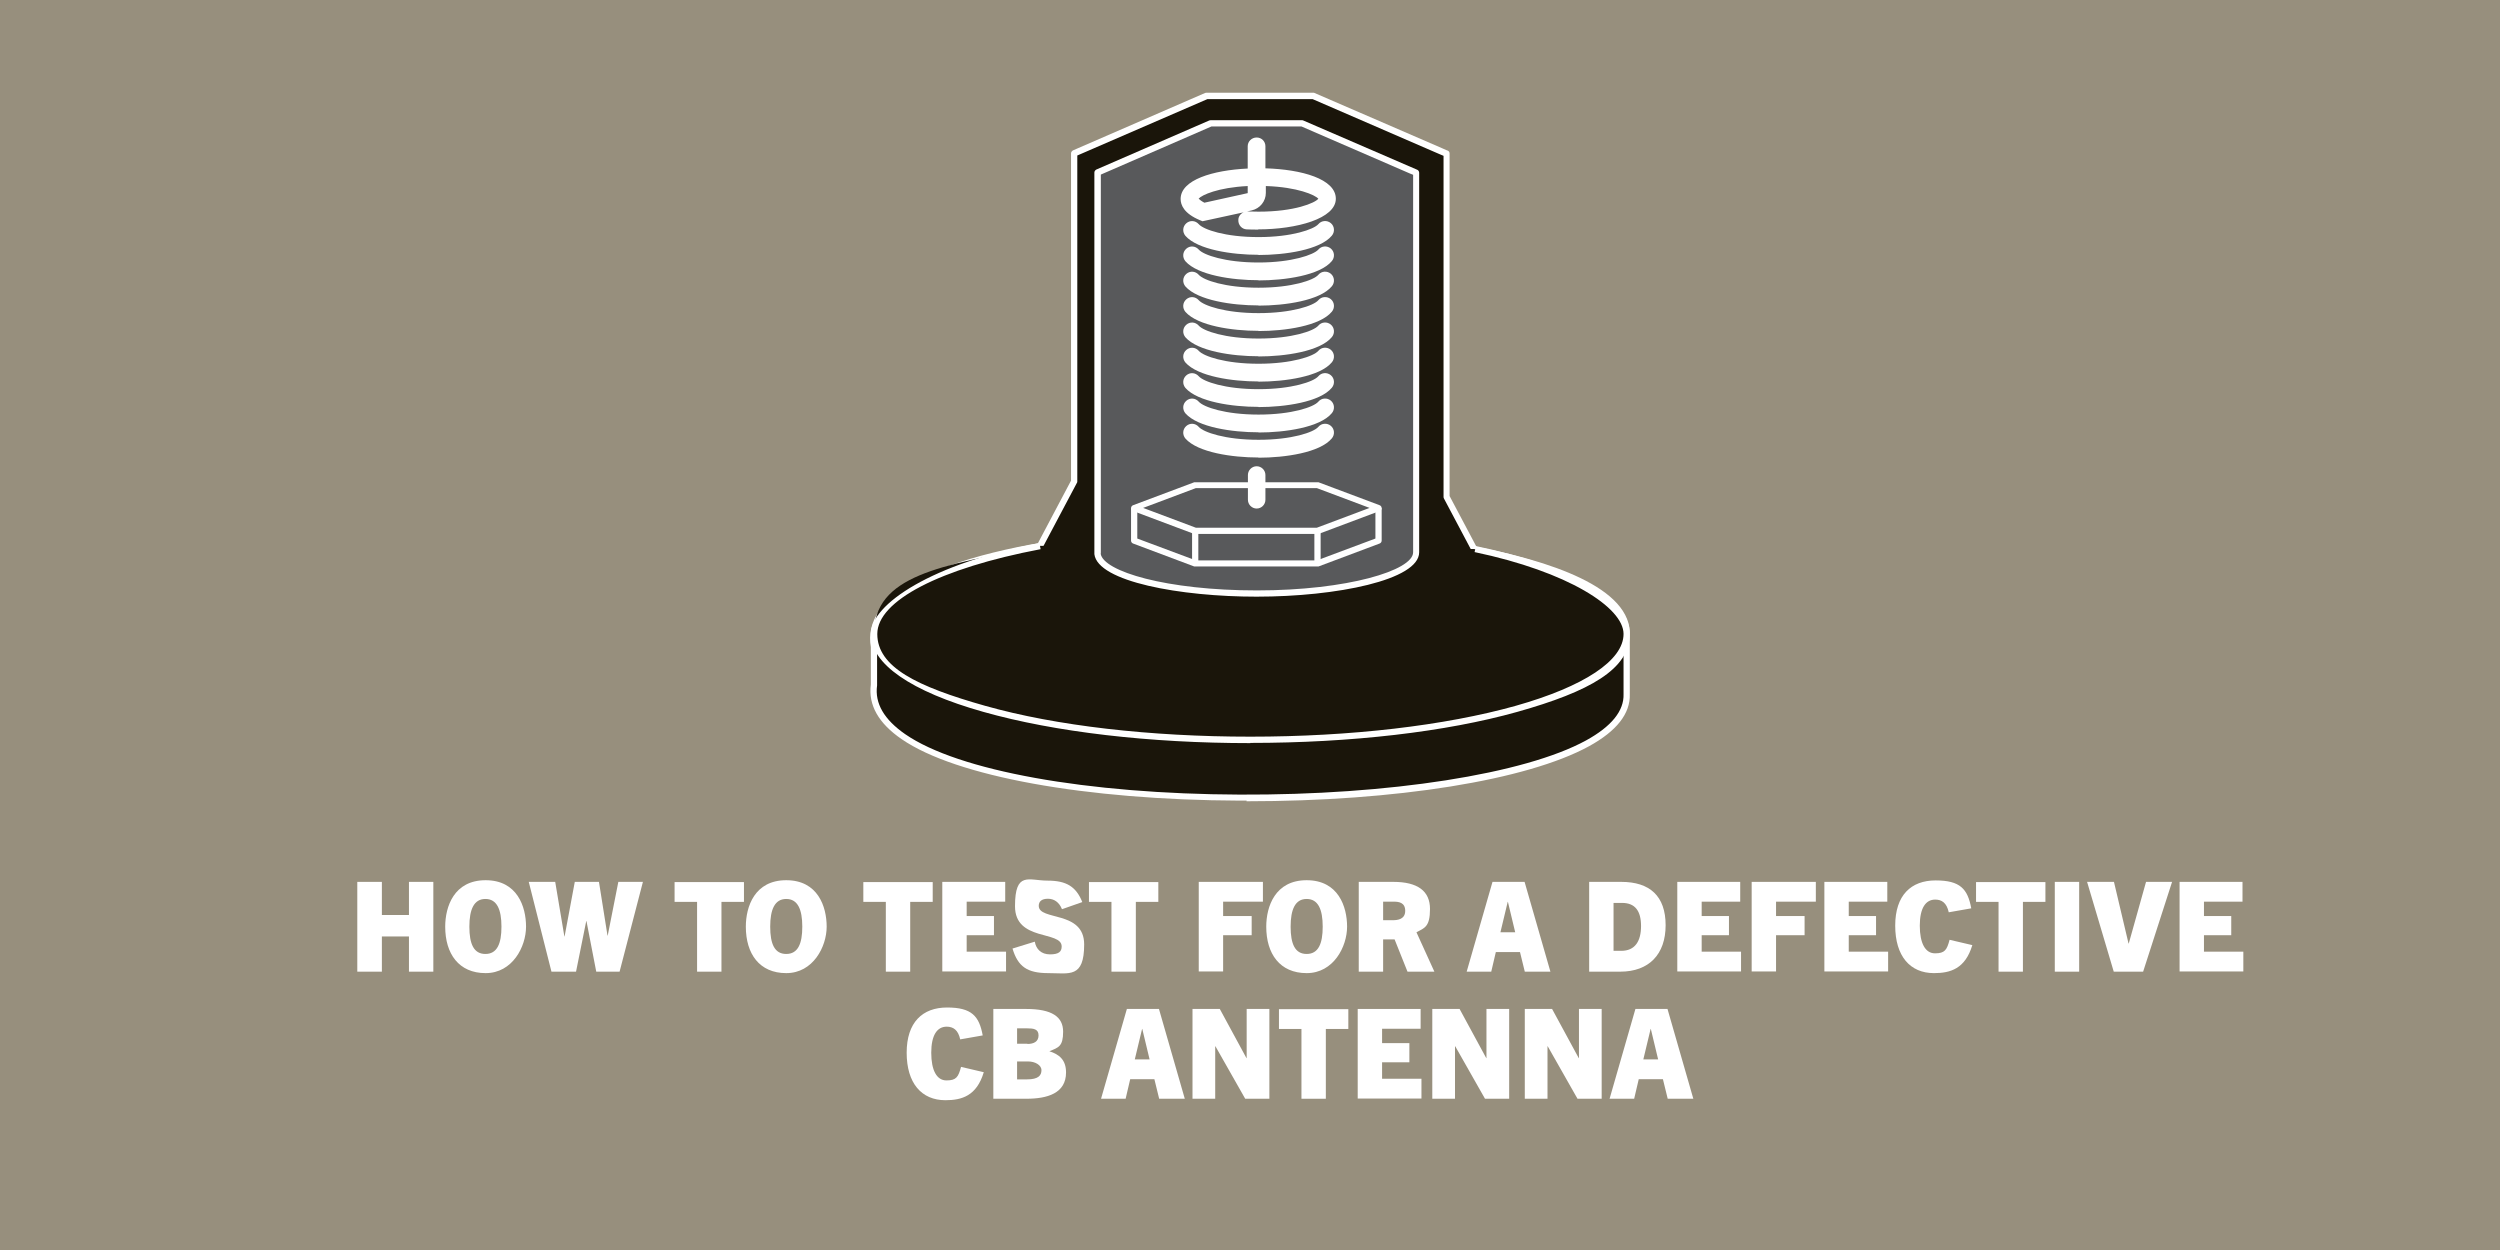 <svg viewBox="0 0 1200 600" version="1.1" xmlns="http://www.w3.org/2000/svg" id="Layer_1">
  
  <defs>
    <style>
      .st0 {
        fill: #fff;
      }

      .st1 {
        isolation: isolate;
      }

      .st2 {
        fill: #1a150a;
      }

      .st3 {
        fill: #58595b;
      }

      .st4 {
        fill: #978f7d;
      }
    </style>
  </defs>
  <g id="bg">
    <rect height="5298.2" width="6855" y="-789.1" x="-3952.1" class="st4"></rect>
  </g>
  <g id="Layer_3">
    <g>
      <g>
        <path d="M726.8,300c2.5,4.7.6,10.6-4.2,12.9-37.7,18.4-78.7,27.5-119.6,27.5s-81.9-9.2-119.6-27.5c-4.8-2.3-6.7-8.2-4.2-12.9l36.5-68.9V73.6l63.5-27.6h51.2s48.9,21.2,61.2,26.5c1.8.8,2.8,1.2,2.8,1.2v164.8l32.5,61.4h0Z" class="st2"></path>
        <path d="M603,342c-41.4,0-83-9.6-120.3-27.7-2.7-1.3-4.7-3.6-5.6-6.5-.9-2.8-.7-5.9.7-8.5l36.3-68.6V73.6c0-.6.4-1.1.9-1.4l63.5-27.6c.2,0,.4-.1.6-.1h51.2c.2,0,.4,0,.6.1,0,0,48.9,21.2,61.2,26.5,1.7.8,2.7,1.2,2.8,1.2.6.2.9.8.9,1.4v164.4l32.4,61.1s0,0,0,.1c1.3,2.6,1.6,5.6.7,8.4-.9,2.9-2.9,5.1-5.6,6.5-37.2,18.1-78.8,27.7-120.3,27.7ZM517.1,74.6v156.5c0,.2,0,.5-.2.7l-36.5,68.9c-1,1.9-1.2,4.1-.5,6.2.7,2.1,2.1,3.7,4.1,4.7,36.8,17.9,78,27.4,119,27.4s82.1-9.5,119-27.4c2-1,3.4-2.6,4.1-4.7.7-2.1.5-4.2-.5-6.2,0,0,0,0,0-.1l-32.5-61.3c-.1-.2-.2-.5-.2-.7V74.8c-.5-.2-1.1-.5-1.9-.8-11.7-5.1-56.9-24.7-60.9-26.4h-50.6l-62.3,27Z" class="st0"></path>
      </g>
      <g>
        <path d="M499.3,262c-49.4,8.6-84,24.5-79.7,48.3,0,5.4,0,10.9,0,16.3,0,5.4,0-3.4,0,2.1-10,73.1,363.5,69.8,361.3,4.3,0-14,0-13.8,0-27.8,1.3-19.2-29.3-33.2-73.3-41.6" class="st2"></path>
        <path d="M598.4,384.3c-1.1,0-2.2,0-3.3,0-74.1-.3-136.3-11.6-162.3-29.5-11.1-7.6-16.1-16.4-14.8-26.2,0,0,0,0,0-.1h0v-.4c0-.1,0-.3,0-.4,0-.3,0-.6,0-1,0-2.7,0-5.3,0-7.9,0-2.7,0-5.5,0-8.2-1.1-6.2.3-12.1,4.1-17.6,12.5-17.9,48.7-27.5,76.9-32.4l.5,3c-39.6,6.9-65.5,17.6-74.9,31.1-3.4,4.8-4.6,10-3.6,15.5,0,0,0,.2,0,.3,0,2.8,0,5.6,0,8.3,0,2.7,0,5.3,0,8,0,0,0,.1,0,.2h0c0,0,0,.4,0,.7,0,.3,0,.7,0,1.1,0,0,0,.2,0,.2-1.2,8.6,3.4,16.4,13.5,23.4,25.5,17.6,87.1,28.7,160.6,29,71.6.3,136.8-9.9,166.2-26,12.2-6.7,18.3-14.2,18-22.3,0-6.8,0-10.2,0-13.5,0-3.6,0-7,0-14.3,0,0,0,0,0-.1,1.1-16.8-24.5-31-72.1-40l.6-2.9c34.8,6.6,76,19.5,74.5,43.1,0,7.3,0,10.7,0,14.3,0,3.3,0,6.8,0,13.5.3,9.3-6.3,17.7-19.6,25-29.8,16.3-92.6,26.4-164.4,26.4Z" class="st0"></path>
      </g>
      <g>
        <path d="M708.2,263.6c44.1,9.3,72.7,24.1,72.7,40.8,0,28.1-80.9,50.9-180.7,50.9s-180.7-22.8-180.7-50.9,31.6-33,79.6-42.2" class="st2"></path>
        <path d="M600.2,356.7c-48.4,0-93.9-5.3-128.2-15-34.8-9.8-54-23.1-54-37.4s29.5-33.9,80.9-43.6l.6,2.9c-48.4,9.2-78.4,24.8-78.4,40.7s18.9,25.2,51.8,34.5c34,9.6,79.2,14.8,127.3,14.8s93.4-5.3,127.3-14.8c32.9-9.3,51.8-21.8,51.8-34.5s-26.7-29.9-71.5-39.3l.6-2.9c46.9,9.9,73.9,25.3,73.9,42.2s-19.2,27.6-54,37.4c-34.2,9.6-79.8,14.9-128.2,14.9Z" class="st0"></path>
      </g>
    </g>
    <g class="st1">
      <g class="st1">
        <path d="M196.3,466.4v-16.9h-13v16.9h-11.8v-43.1h11.8v15.9h13v-15.9h11.7v43.1h-11.7Z" class="st0"></path>
        <path d="M213.7,444.8c0-9.6,4.2-22.3,19.4-22.3s19.4,12.7,19.4,22.3-6.5,22.3-19.4,22.3-19.4-9.3-19.4-22.3ZM240.7,444.8c0-8.3-2.2-13.3-7.7-13.3s-7.7,5-7.7,13.3,2.1,13.1,7.7,13.1,7.7-4.9,7.7-13.1Z" class="st0"></path>
        <path d="M286.2,466.4l-4.7-24.3h-.1l-4.9,24.3h-11.8l-10.9-43.1h12.7l4.4,26.2h.1l4.9-26.2h11.6l4.1,25.8h.1l5.1-25.8h11.8l-11.2,43.1h-11.4Z" class="st0"></path>
      </g>
      <g class="st1">
        <path d="M334.6,466.4v-33.5h-10.8v-9.5h33.3v9.5h-10.8v33.5h-11.7Z" class="st0"></path>
      </g>
      <g class="st1">
        <path d="M358,444.8c0-9.6,4.2-22.3,19.4-22.3s19.4,12.7,19.4,22.3-6.5,22.3-19.4,22.3-19.4-9.3-19.4-22.3ZM385.1,444.8c0-8.3-2.2-13.3-7.7-13.3s-7.7,5-7.7,13.3,2.1,13.1,7.7,13.1,7.7-4.9,7.7-13.1Z" class="st0"></path>
        <path d="M425.2,466.4v-33.5h-10.8v-9.5h33.3v9.5h-10.8v33.5h-11.7Z" class="st0"></path>
        <path d="M452.3,466.4v-43.1h30.2v9.5h-18.5v6.9h13.1v9.2h-13.1v7.9h18.9v9.5h-30.6Z" class="st0"></path>
      </g>
      <g class="st1">
        <path d="M509.7,436.3c-1.3-3.2-3.7-4.9-6.7-4.9s-4.4,1.3-4.4,3.4c0,7.3,21.8,2.1,21.8,18.5s-7.1,13.8-17.2,13.8-14.6-3.1-17.2-11.8l10.7-3.3c.6,3.6,3.1,6.1,7.3,6.1s5.6-1.3,5.6-3.8c0-7.7-22.4-2.3-22.4-19.3s6.6-12.3,15.6-12.3,13.7,2.8,16.7,10.3l-9.7,3.4Z" class="st0"></path>
      </g>
      <g class="st1">
        <path d="M533.5,466.4v-33.5h-10.8v-9.5h33.3v9.5h-10.8v33.5h-11.7Z" class="st0"></path>
      </g>
      <g class="st1">
        <path d="M575.4,466.4v-43.1h30.8v9.5h-19.1v6.9h13.7v9.2h-13.7v17.4h-11.7Z" class="st0"></path>
      </g>
      <g class="st1">
        <path d="M607.8,444.8c0-9.6,4.2-22.3,19.4-22.3s19.4,12.7,19.4,22.3-6.5,22.3-19.4,22.3-19.4-9.3-19.4-22.3ZM634.9,444.8c0-8.3-2.2-13.3-7.7-13.3s-7.7,5-7.7,13.3,2.1,13.1,7.7,13.1,7.7-4.9,7.7-13.1Z" class="st0"></path>
        <path d="M675.6,466.4l-6.2-15.5h-5.5v15.5h-11.7v-43.1h16.6c11.7,0,17.6,4.4,17.6,13s-2.6,9.1-6.5,11.2l8.6,18.9h-12.8ZM668.6,441.7c2.4,0,5.9-.5,5.9-4.5s-3.1-4.4-5.4-4.4h-5.2v8.9h4.7Z" class="st0"></path>
        <path d="M731.9,466.4l-2.3-9.4h-11.6l-2.2,9.4h-11.8l12.4-43.1h15.4l12.4,43.1h-12.2ZM720.2,447.5h7.1l-3.5-14.6h-.1l-3.5,14.6Z" class="st0"></path>
        <path d="M762.8,466.4v-43.1h15.4c13.7,0,21.3,6.8,21.3,20.8s-8,22.3-21.8,22.3h-14.9ZM778.2,456.4c6.6,0,9.5-4.6,9.5-11.9s-2.9-11.1-9.1-11.1h-4.1v23h3.7Z" class="st0"></path>
        <path d="M805.1,466.4v-43.1h30.2v9.5h-18.5v6.9h13.1v9.2h-13.1v7.9h18.9v9.5h-30.6Z" class="st0"></path>
        <path d="M840.8,466.4v-43.1h30.8v9.5h-19.1v6.9h13.7v9.2h-13.7v17.4h-11.7Z" class="st0"></path>
        <path d="M875.7,466.4v-43.1h30.2v9.5h-18.5v6.9h13.1v9.2h-13.1v7.9h18.9v9.5h-30.6Z" class="st0"></path>
        <path d="M946.7,453.7c-3.4,11.3-10.5,13.4-18.4,13.4-11.5,0-18.6-8.2-18.6-22.8s7.6-21.7,19.4-21.7,15.4,4.1,17.1,13.4l-10.8,1.9c-1-4.6-3.4-6.1-6.5-6.1-4.6,0-7.4,4.1-7.4,12.5s2.6,13.3,7.3,13.3,5.7-1.6,7-6.5l11.1,2.6Z" class="st0"></path>
        <path d="M959.3,466.4v-33.5h-10.8v-9.5h33.3v9.5h-10.8v33.5h-11.7Z" class="st0"></path>
        <path d="M986.3,466.4v-43.1h11.7v43.1h-11.7Z" class="st0"></path>
        <path d="M1014.6,466.4l-12.8-43.1h12.9l7,29.6h.1l8.3-29.6h12.5l-13.9,43.1h-14.1Z" class="st0"></path>
        <path d="M1046.2,466.4v-43.1h30.2v9.5h-18.5v6.9h13.1v9.2h-13.1v7.9h18.9v9.5h-30.6Z" class="st0"></path>
      </g>
      <g class="st1">
        <path d="M472.2,514.7c-3.4,11.3-10.5,13.4-18.4,13.4-11.5,0-18.6-8.2-18.6-22.8s7.6-21.7,19.4-21.7,15.4,4.1,17.1,13.4l-10.8,1.9c-1-4.6-3.4-6.1-6.5-6.1-4.6,0-7.4,4.1-7.4,12.5s2.6,13.3,7.3,13.3,5.7-1.6,7-6.5l11.1,2.6Z" class="st0"></path>
        <path d="M476.8,527.4v-43.1h15.7c12.5,0,17.8,3.8,17.8,10.9s-2.2,7.6-6.6,9.4h0c4.7,1.5,8,4.1,8,10.2,0,10-9,12.6-19,12.6h-15.8ZM493.2,501.1c2.8,0,5.3-1,5.3-4.1s-2.4-3.4-5.7-3.4h-4.6v7.4h4.9ZM493,518.1c5.4,0,6.9-1.9,6.9-4.4s-3.1-4.2-6.4-4.2h-5.3v8.6h4.8Z" class="st0"></path>
        <path d="M556.4,527.4l-2.3-9.4h-11.6l-2.2,9.4h-11.8l12.4-43.1h15.4l12.4,43.1h-12.2ZM544.7,508.5h7.1l-3.5-14.6h-.1l-3.5,14.6Z" class="st0"></path>
        <path d="M597.7,527.4l-14.3-25.2h-.1v25.2h-10.9v-43.1h13.1l12.8,23.6h.1v-23.6h10.9v43.1h-11.6Z" class="st0"></path>
        <path d="M624.7,527.4v-33.5h-10.8v-9.5h33.3v9.5h-10.8v33.5h-11.7Z" class="st0"></path>
        <path d="M651.7,527.4v-43.1h30.2v9.5h-18.5v6.9h13.1v9.2h-13.1v7.9h18.9v9.5h-30.6Z" class="st0"></path>
        <path d="M712.8,527.4l-14.3-25.2h-.1v25.2h-10.9v-43.1h13.1l12.8,23.6h.1v-23.6h10.9v43.1h-11.6Z" class="st0"></path>
        <path d="M757.2,527.4l-14.3-25.2h-.1v25.2h-10.9v-43.1h13.1l12.8,23.6h.1v-23.6h10.9v43.1h-11.6Z" class="st0"></path>
        <path d="M800.5,527.4l-2.3-9.4h-11.6l-2.2,9.4h-11.8l12.4-43.1h15.4l12.4,43.1h-12.2ZM788.8,508.5h7.1l-3.5-14.6h-.1l-3.5,14.6Z" class="st0"></path>
      </g>
    </g>
    <g>
      <g>
        <path d="M677.4,81.9c-10.5-4.6-52.4-22.7-52.4-22.7h-43.8l-54.3,23.6v183c1.3,10.6,35,19.1,76.5,19.1s76.5-8.9,76.5-19.8V82.9l-2.4-1Z" class="st3"></path>
        <path d="M603.2,286.4c-36.6,0-76.3-7.2-77.9-20.4,0,0,0-.1,0-.2V82.8c0-.6.4-1.1.9-1.4l54.3-23.6c.2,0,.4-.1.6-.1h43.8c.2,0,.4,0,.6.1l54.8,23.7c.5.2.9.8.9,1.4v182.2c0,13.3-39.7,21.3-78,21.3ZM528.3,265.7c1.2,8.6,31.6,17.7,75,17.7s75-9.6,75-18.3V83.9l-1.5-.6h0l-52.1-22.6h-43.2l-53.1,23.1v181.9Z" class="st0"></path>
      </g>
      <path d="M604,219.6c-12.5,0-29.1-2.4-35-9.1-1.5-1.8-1.4-4.4.4-6s4.4-1.4,6,.4c2.3,2.6,12.7,6.2,28.7,6.2s26.5-3.6,28.7-6.2c1.5-1.8,4.2-2,6-.5,1.8,1.5,2,4.2.5,6-5.7,6.9-22.6,9.3-35.2,9.3h0Z" class="st0"></path>
      <path d="M604,207.5c-12.5,0-29.1-2.4-35-9.1-1.5-1.8-1.4-4.4.4-6s4.4-1.4,6,.4c2.3,2.6,12.7,6.2,28.7,6.2s26.5-3.6,28.7-6.2c1.5-1.8,4.2-2,6-.5,1.8,1.5,2,4.2.5,6-5.7,6.9-22.6,9.3-35.2,9.3h0Z" class="st0"></path>
      <path d="M604,195.3c-12.5,0-29.1-2.4-35-9.1-1.5-1.8-1.4-4.4.4-6s4.4-1.4,6,.4c2.3,2.6,12.7,6.2,28.7,6.2s26.5-3.6,28.7-6.2c1.5-1.8,4.2-2,6-.5,1.8,1.5,2,4.2.5,6-5.7,6.9-22.6,9.3-35.2,9.3h0Z" class="st0"></path>
      <path d="M604,183.1c-12.5,0-29.1-2.4-35-9.1-1.5-1.8-1.4-4.4.4-6s4.4-1.4,6,.4c2.3,2.6,12.7,6.2,28.7,6.2s26.5-3.6,28.7-6.2c1.5-1.8,4.2-2,6-.5,1.8,1.5,2,4.2.5,6-5.7,6.9-22.6,9.3-35.2,9.3h0Z" class="st0"></path>
      <path d="M604,171c-12.5,0-29.1-2.4-35-9.1-1.5-1.8-1.4-4.4.4-6s4.4-1.4,6,.4c2.3,2.6,12.7,6.2,28.7,6.2s26.5-3.6,28.7-6.2c1.5-1.8,4.2-2,6-.5,1.8,1.5,2,4.2.5,6-5.7,6.9-22.6,9.3-35.2,9.3h0Z" class="st0"></path>
      <path d="M604,158.8c-12.5,0-29.1-2.4-35-9.1-1.5-1.8-1.4-4.4.4-6s4.4-1.4,6,.4c2.3,2.6,12.7,6.2,28.7,6.2s26.5-3.6,28.7-6.2c1.5-1.8,4.2-2,6-.5,1.8,1.5,2,4.2.5,6-5.7,6.9-22.6,9.3-35.2,9.3h0Z" class="st0"></path>
      <path d="M604,146.6c-12.5,0-29.1-2.4-35-9.1-1.5-1.8-1.4-4.4.4-6s4.4-1.4,6,.4c2.3,2.6,12.7,6.2,28.7,6.2s26.5-3.6,28.7-6.2c1.5-1.8,4.2-2,6-.5,1.8,1.5,2,4.2.5,6-5.7,6.9-22.6,9.3-35.2,9.3h0Z" class="st0"></path>
      <path d="M604,134.5c-12.5,0-29.1-2.4-35-9.1-1.5-1.8-1.4-4.4.4-6,1.8-1.6,4.4-1.4,6,.4,2.3,2.6,12.7,6.2,28.7,6.2s26.5-3.7,28.7-6.2c1.5-1.8,4.2-2,6-.5,1.8,1.5,2,4.2.5,6-5.7,6.9-22.6,9.3-35.2,9.3h0Z" class="st0"></path>
      <path d="M604,122.3c-12.5,0-29.1-2.4-35-9.1-1.5-1.8-1.4-4.4.4-6,1.8-1.6,4.4-1.4,6,.4,2.3,2.6,12.7,6.2,28.7,6.2s26.5-3.7,28.7-6.2c1.5-1.8,4.2-2,6-.5,1.8,1.5,2,4.2.5,6-5.7,6.9-22.6,9.3-35.2,9.3h0Z" class="st0"></path>
      <path d="M604,110.2c-1.9,0-3.8,0-5.6-.1-2.3-.1-4.1-2.1-4-4.5,0-1.7,1.1-3.1,2.6-3.7l-19.8,4.3-1.2-.5c-7.7-3.2-9.3-7.3-9.3-10.2,0-9.2,15.5-13.8,32.2-14.6v-10.7c0-2.3,1.9-4.2,4.3-4.2s4.2,1.9,4.2,4.2v10.6c17.4.5,33.8,5.1,33.8,14.6s-18.7,14.7-37.3,14.7h0ZM598.7,101.5h.2c1.7,0,3.4.1,5.2.1,17.4,0,27.1-4.2,28.7-6.2-1.5-1.8-10-5.6-25.2-6.1v3.3c0,4-2.8,7.5-6.8,8.4l-2.2.5h.1ZM575.4,95.4c.3.3,1,1,2.7,1.9l20.8-4.6v-3.4c-14.2.7-22.1,4.3-23.6,6.1Z" class="st0"></path>
      <path d="M603.2,244.1c-2.3,0-4.2-1.9-4.2-4.2v-11.9c0-2.3,1.9-4.2,4.2-4.2s4.2,1.9,4.2,4.2v11.9c0,2.3-1.9,4.2-4.2,4.2Z" class="st0"></path>
      <path d="M632.4,256.3h-58.7c-.2,0-.4,0-.5,0l-29.3-11c-.6-.2-1-.8-1-1.4s.4-1.2,1-1.4l29.3-11c.2,0,.3,0,.5,0h58.7c.2,0,.4,0,.5,0l29.3,11c.6.2,1,.8,1,1.4s-.4,1.2-1,1.4l-29.3,11c-.2,0-.3,0-.5,0ZM574,253.3h58.1l25.3-9.5-25.3-9.5h-58.1l-25.3,9.5,25.3,9.5Z" class="st0"></path>
      <path d="M632.4,271.9h-58.7c-.2,0-.4,0-.5,0l-29.3-11c-.6-.2-1-.8-1-1.4v-15.6h3v14.6l28.1,10.5h58.1l28.1-10.5v-14.6h3v15.6c0,.6-.4,1.2-1,1.4l-29.3,11c-.2,0-.3,0-.5,0Z" class="st0"></path>
      <rect height="15.6" width="3" y="254.8" x="572.2" class="st0"></rect>
      <rect height="15.6" width="3" y="254.8" x="630.9" class="st0"></rect>
    </g>
  </g>
</svg>